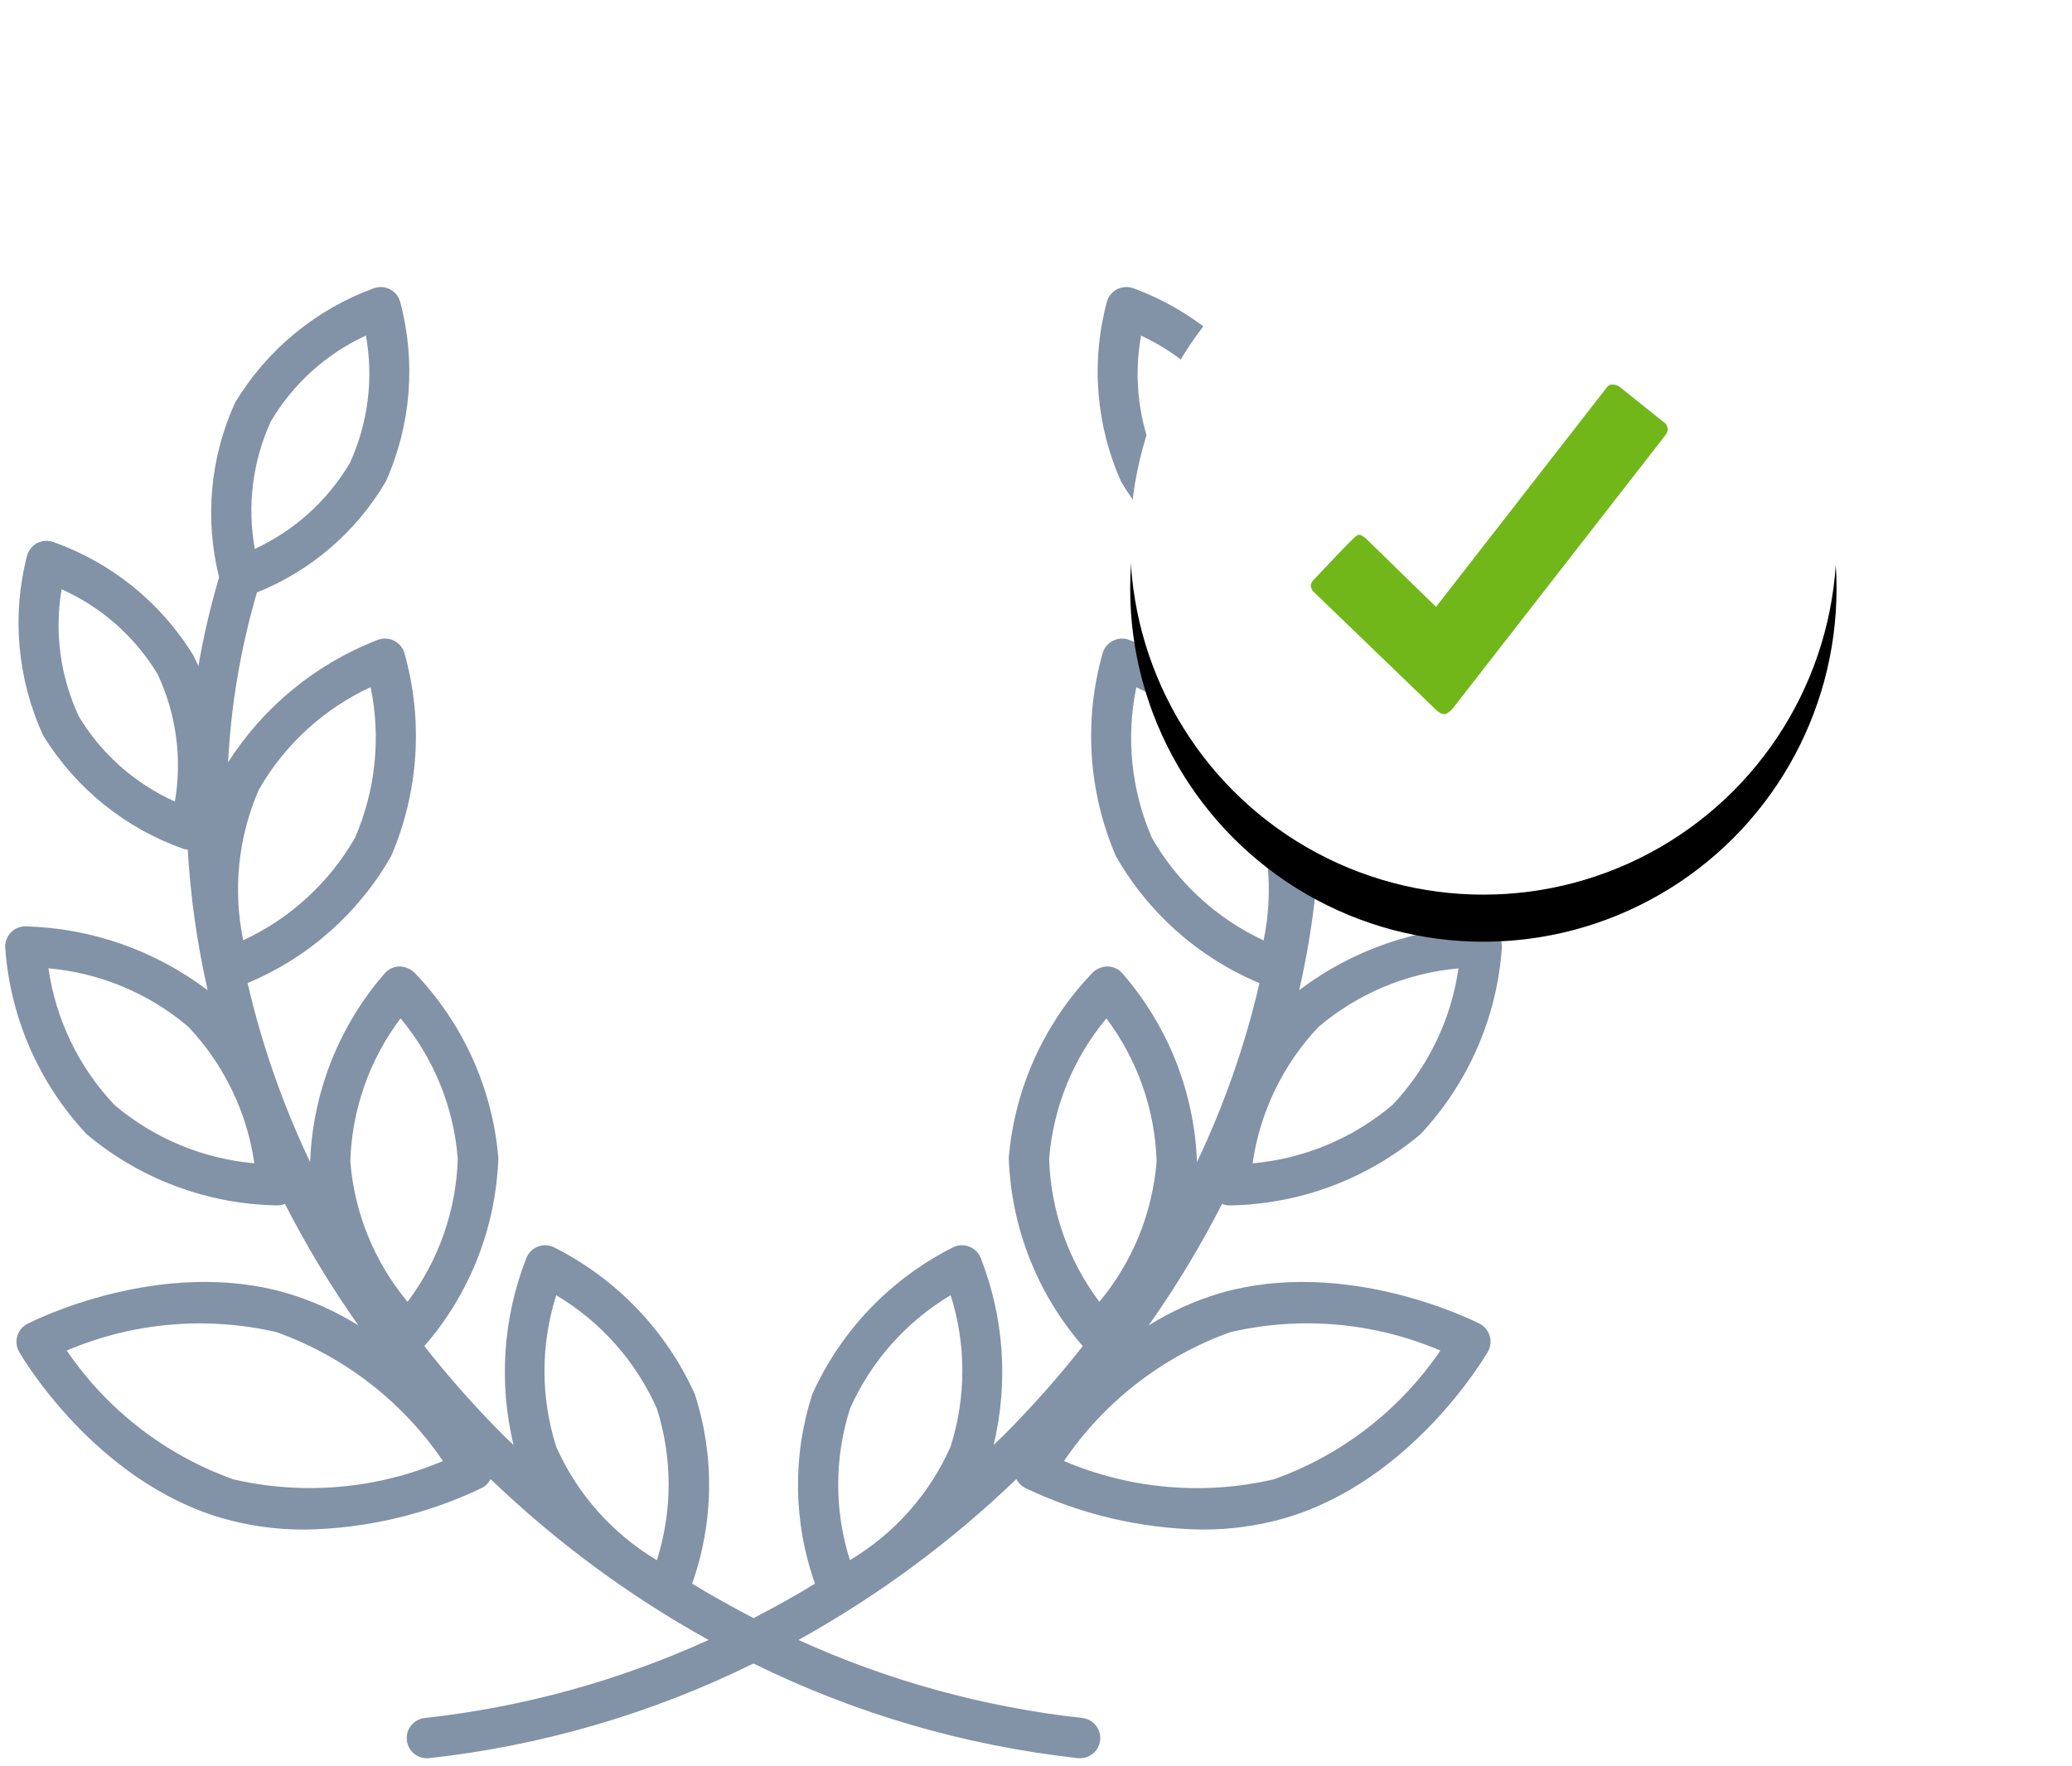 <?xml version="1.0" encoding="UTF-8"?>
<svg width="88px" height="75px" viewBox="0 0 88 75" version="1.1" xmlns="http://www.w3.org/2000/svg" xmlns:xlink="http://www.w3.org/1999/xlink">
    <title>icon-erfahrung@1x</title>
    <defs>
        <circle id="path-1" cx="15" cy="15" r="15"></circle>
        <filter x="-53.3%" y="-46.7%" width="206.7%" height="206.7%" filterUnits="objectBoundingBox" id="filter-2">
            <feOffset dx="0" dy="2" in="SourceAlpha" result="shadowOffsetOuter1"></feOffset>
            <feGaussianBlur stdDeviation="5" in="shadowOffsetOuter1" result="shadowBlurOuter1"></feGaussianBlur>
            <feColorMatrix values="0 0 0 0 0.306   0 0 0 0 0.376   0 0 0 0 0.467  0 0 0 0.2 0" type="matrix" in="shadowBlurOuter1"></feColorMatrix>
        </filter>
    </defs>
    <g id="Desktop" stroke="none" stroke-width="1" fill="none" fill-rule="evenodd">
        <g id="d_001-LIF_Start-02-Sticky-Value" transform="translate(-927, -959)">
            <g id="CONTENT" transform="translate(240, 962)">
                <g id="USP" transform="translate(230, 0)">
                    <g id="usp-2" transform="translate(334, 5)">
                        <g id="icon-erfahrung" transform="translate(123, 0)">
                            <g id="usp-erfahrung" transform="translate(0, 4)" fill="#8292A7" fill-rule="nonzero">
                                <path d="M62.925,27.347 C60.122,27.416 57.413,28.364 55.179,30.057 C55.627,28.092 55.91,26.094 56.025,24.082 C56.085,24.079 56.144,24.07 56.201,24.054 C58.684,23.18 60.79,21.478 62.167,19.234 C63.267,16.843 63.509,14.146 62.853,11.597 C62.79,11.37 62.638,11.179 62.43,11.068 C62.223,10.958 61.979,10.937 61.757,11.011 C59.274,11.885 57.168,13.587 55.793,15.831 L55.793,15.831 C55.713,15.981 55.645,16.133 55.576,16.288 C55.358,15.015 55.064,13.755 54.697,12.517 C55.316,10.044 55.08,7.435 54.027,5.113 C52.675,2.857 50.587,1.135 48.114,0.237 C47.892,0.162 47.649,0.18 47.44,0.288 C47.232,0.397 47.077,0.586 47.013,0.811 C46.328,3.353 46.541,6.054 47.615,8.457 C48.871,10.589 50.797,12.244 53.093,13.166 C53.781,15.515 54.193,17.938 54.319,20.383 C52.806,18.008 50.571,16.182 47.943,15.174 C47.722,15.095 47.479,15.11 47.269,15.215 C47.06,15.321 46.903,15.507 46.834,15.731 C46.022,18.587 46.219,21.634 47.392,24.361 C48.772,26.785 50.917,28.683 53.491,29.758 C52.883,32.38 51.993,34.929 50.837,37.36 C50.729,34.398 49.607,31.564 47.657,29.331 C47.5,29.157 47.278,29.055 47.043,29.049 C46.811,29.053 46.588,29.142 46.417,29.301 C44.356,31.437 43.094,34.219 42.843,37.177 C42.941,40.126 44.051,42.951 45.987,45.177 C44.94,46.506 43.817,47.772 42.622,48.969 C42.483,49.107 42.339,49.238 42.2,49.374 C42.836,46.728 42.642,43.951 41.647,41.418 C41.556,41.202 41.38,41.032 41.161,40.949 C40.941,40.865 40.697,40.876 40.486,40.977 C37.832,42.308 35.718,44.512 34.499,47.218 C33.652,49.841 33.692,52.67 34.614,55.267 C33.76,55.788 32.891,56.275 32.005,56.729 C31.12,56.272 30.25,55.785 29.395,55.267 C30.317,52.67 30.357,49.841 29.51,47.218 C28.291,44.512 26.176,42.308 23.522,40.977 C23.311,40.876 23.067,40.865 22.848,40.949 C22.628,41.032 22.453,41.202 22.362,41.418 C21.366,43.95 21.173,46.728 21.809,49.374 C21.669,49.238 21.525,49.107 21.386,48.969 C20.191,47.772 19.068,46.506 18.022,45.177 C19.957,42.95 21.067,40.126 21.165,37.177 C20.914,34.219 19.652,31.437 17.591,29.301 C17.418,29.145 17.196,29.056 16.963,29.049 C16.729,29.055 16.507,29.157 16.35,29.331 C14.401,31.563 13.279,34.398 13.171,37.359 C12.014,34.928 11.123,32.378 10.514,29.755 C13.089,28.682 15.234,26.784 16.614,24.36 C17.786,21.633 17.984,18.586 17.173,15.73 C17.104,15.506 16.947,15.319 16.737,15.214 C16.527,15.109 16.284,15.094 16.063,15.173 C13.434,16.182 11.199,18.009 9.686,20.383 C9.812,17.937 10.224,15.515 10.912,13.165 C13.207,12.244 15.131,10.589 16.384,8.457 C17.461,6.055 17.676,3.355 16.993,0.813 C16.929,0.587 16.774,0.397 16.566,0.289 C16.358,0.181 16.115,0.163 15.893,0.238 C13.418,1.136 11.329,2.859 9.977,5.118 C8.924,7.439 8.687,10.048 9.305,12.521 C8.938,13.76 8.645,15.019 8.426,16.293 C8.358,16.139 8.289,15.986 8.209,15.835 C6.834,13.591 4.727,11.889 2.245,11.016 C2.022,10.942 1.778,10.962 1.571,11.073 C1.364,11.184 1.211,11.375 1.149,11.601 C0.492,14.15 0.735,16.847 1.834,19.239 C3.21,21.482 5.316,23.183 7.798,24.057 C7.855,24.073 7.914,24.082 7.974,24.086 C8.09,26.098 8.374,28.097 8.821,30.063 C6.587,28.369 3.878,27.419 1.075,27.347 C0.841,27.348 0.616,27.444 0.455,27.615 C0.293,27.785 0.209,28.015 0.222,28.249 C0.429,31.211 1.65,34.01 3.681,36.176 C5.953,38.084 8.813,39.152 11.779,39.2 L11.779,39.2 C11.89,39.198 11.999,39.175 12.101,39.133 C13.016,40.926 14.059,42.652 15.221,44.297 C14.284,43.713 13.274,43.255 12.217,42.937 C6.838,41.358 1.392,44.114 1.165,44.229 C0.956,44.336 0.8,44.524 0.734,44.749 C0.668,44.975 0.696,45.217 0.814,45.421 C0.943,45.649 4.038,50.906 9.422,52.481 C10.573,52.813 11.766,52.977 12.965,52.969 C15.57,52.925 18.136,52.319 20.486,51.192 C20.638,51.108 20.76,50.979 20.835,50.823 C23.612,53.493 26.724,55.791 30.093,57.658 C26.276,59.395 22.208,60.514 18.04,60.973 C17.569,61.023 17.228,61.446 17.279,61.917 C17.329,62.387 17.752,62.728 18.223,62.678 C23.014,62.149 27.677,60.789 32,58.657 C36.325,60.789 40.989,62.149 45.782,62.677 C46.086,62.709 46.385,62.577 46.566,62.329 C46.746,62.082 46.781,61.757 46.657,61.477 C46.533,61.197 46.269,61.004 45.965,60.971 C41.796,60.513 37.728,59.394 33.911,57.657 C37.28,55.789 40.392,53.492 43.168,50.822 C43.244,50.978 43.366,51.107 43.518,51.191 C45.867,52.318 48.432,52.924 51.038,52.968 C52.236,52.975 53.429,52.811 54.581,52.48 C59.966,50.901 63.059,45.642 63.189,45.419 C63.307,45.217 63.337,44.975 63.272,44.75 C63.207,44.525 63.053,44.336 62.846,44.227 C62.617,44.113 57.175,41.36 51.786,42.937 C50.729,43.255 49.72,43.712 48.784,44.297 C49.946,42.652 50.988,40.926 51.903,39.133 C52.005,39.176 52.114,39.198 52.225,39.2 L52.231,39.2 C55.197,39.153 58.057,38.085 60.329,36.177 C62.359,34.011 63.58,31.212 63.787,28.25 C63.8,28.016 63.716,27.787 63.554,27.616 C63.393,27.446 63.168,27.349 62.934,27.349 L62.925,27.347 Z M57.302,16.642 C58.264,15.05 59.689,13.79 61.386,13.029 C61.699,14.861 61.444,16.746 60.655,18.43 C59.692,20.021 58.268,21.281 56.571,22.042 C56.26,20.21 56.515,18.326 57.302,16.642 L57.302,16.642 Z M46.989,31.257 C48.31,33.013 49.056,35.135 49.123,37.331 C48.948,39.523 48.098,41.606 46.691,43.295 C45.37,41.539 44.624,39.417 44.558,37.221 C44.733,35.029 45.582,32.946 46.989,31.257 Z M36.102,47.829 C36.994,45.82 38.488,44.138 40.376,43.014 C41.039,45.109 41.037,47.358 40.37,49.453 C39.478,51.461 37.984,53.143 36.096,54.267 C35.432,52.173 35.434,49.923 36.102,47.83 L36.102,47.829 Z M23.624,43.015 C25.512,44.139 27.006,45.821 27.898,47.83 C28.564,49.924 28.564,52.174 27.898,54.269 C26.01,53.144 24.517,51.462 23.624,49.454 C22.958,47.359 22.958,45.11 23.624,43.015 L23.624,43.015 Z M17.011,31.255 C18.422,32.943 19.271,35.028 19.442,37.221 C19.376,39.417 18.631,41.539 17.309,43.295 C15.901,41.606 15.052,39.523 14.878,37.331 C14.943,35.134 15.689,33.011 17.011,31.255 L17.011,31.255 Z M7.429,22.045 C5.731,21.285 4.307,20.024 3.349,18.431 C2.561,16.746 2.305,14.862 2.616,13.029 C4.314,13.788 5.739,15.05 6.698,16.643 C7.486,18.328 7.741,20.212 7.429,22.045 Z M4.859,34.931 C3.349,33.333 2.37,31.307 2.057,29.13 C4.248,29.322 6.325,30.19 8,31.615 L8,31.615 C9.51,33.211 10.489,35.236 10.802,37.411 C8.613,37.218 6.537,36.352 4.859,34.931 Z M10.995,21.538 C12.089,19.632 13.747,18.111 15.741,17.185 C16.184,19.336 15.952,21.571 15.077,23.585 C13.983,25.492 12.324,27.013 10.33,27.939 C9.883,25.788 10.116,23.552 10.995,21.538 L10.995,21.538 Z M11.497,5.909 C12.441,4.306 13.852,3.03 15.541,2.251 C15.871,4.081 15.635,5.967 14.864,7.658 C13.919,9.26 12.509,10.535 10.821,11.315 C10.491,9.486 10.727,7.6 11.497,5.909 L11.497,5.909 Z M9.904,50.834 C7.028,49.804 4.553,47.889 2.834,45.365 C5.646,44.169 8.764,43.895 11.741,44.582 C14.618,45.612 17.094,47.529 18.811,50.057 C15.999,51.25 12.881,51.522 9.904,50.834 L9.904,50.834 Z M49.135,7.663 C48.365,5.971 48.13,4.085 48.461,2.256 C50.149,3.035 51.56,4.311 52.504,5.913 C53.274,7.605 53.509,9.492 53.179,11.321 C51.491,10.541 50.08,9.265 49.135,7.663 Z M48.923,23.59 C48.047,21.576 47.815,19.34 48.261,17.19 C50.253,18.116 51.911,19.637 53.005,21.543 C53.881,23.556 54.113,25.792 53.667,27.943 C51.674,27.017 50.017,25.496 48.923,23.59 L48.923,23.59 Z M52.259,44.582 C55.239,43.892 58.36,44.166 61.174,45.365 C59.457,47.893 56.98,49.809 54.101,50.834 C51.123,51.527 48.002,51.254 45.189,50.057 C46.906,47.529 49.382,45.612 52.259,44.582 L52.259,44.582 Z M59.141,34.931 C57.463,36.352 55.387,37.219 53.198,37.413 C53.511,35.238 54.49,33.213 56,31.616 C57.677,30.195 59.753,29.327 61.943,29.133 C61.631,31.309 60.652,33.335 59.141,34.931 L59.141,34.931 Z" id="Shape"></path>
                            </g>
                            <g id="Group" transform="translate(48, 0)">
                                <g id="Oval">
                                    <use fill="black" fill-opacity="1" filter="url(#filter-2)" xlink:href="#path-1"></use>
                                    <use fill="#FFFFFF" fill-rule="evenodd" xlink:href="#path-1"></use>
                                </g>
                                <g transform="translate(5, 5)" fill="#71B71A" id="Icon-/form/check">
                                    <path d="M17.76,5.01 C17.809,5.108 17.833,5.181 17.833,5.229 C17.833,5.278 17.809,5.351 17.76,5.448 L8.682,17.115 C8.536,17.26 8.427,17.333 8.354,17.333 C8.233,17.333 8.111,17.273 7.99,17.151 L2.849,12.193 L2.74,12.083 C2.691,11.986 2.667,11.913 2.667,11.865 C2.667,11.84 2.691,11.78 2.74,11.682 L2.812,11.609 C3.493,10.88 4.028,10.321 4.417,9.932 C4.563,9.786 4.66,9.714 4.708,9.714 C4.806,9.714 4.927,9.786 5.073,9.932 L7.99,12.776 L15.281,3.406 C15.33,3.358 15.403,3.333 15.5,3.333 C15.573,3.333 15.658,3.358 15.755,3.406 L17.76,5.01 Z" id="check"></path>
                                </g>
                            </g>
                        </g>
                    </g>
                </g>
            </g>
        </g>
    </g>
</svg>
